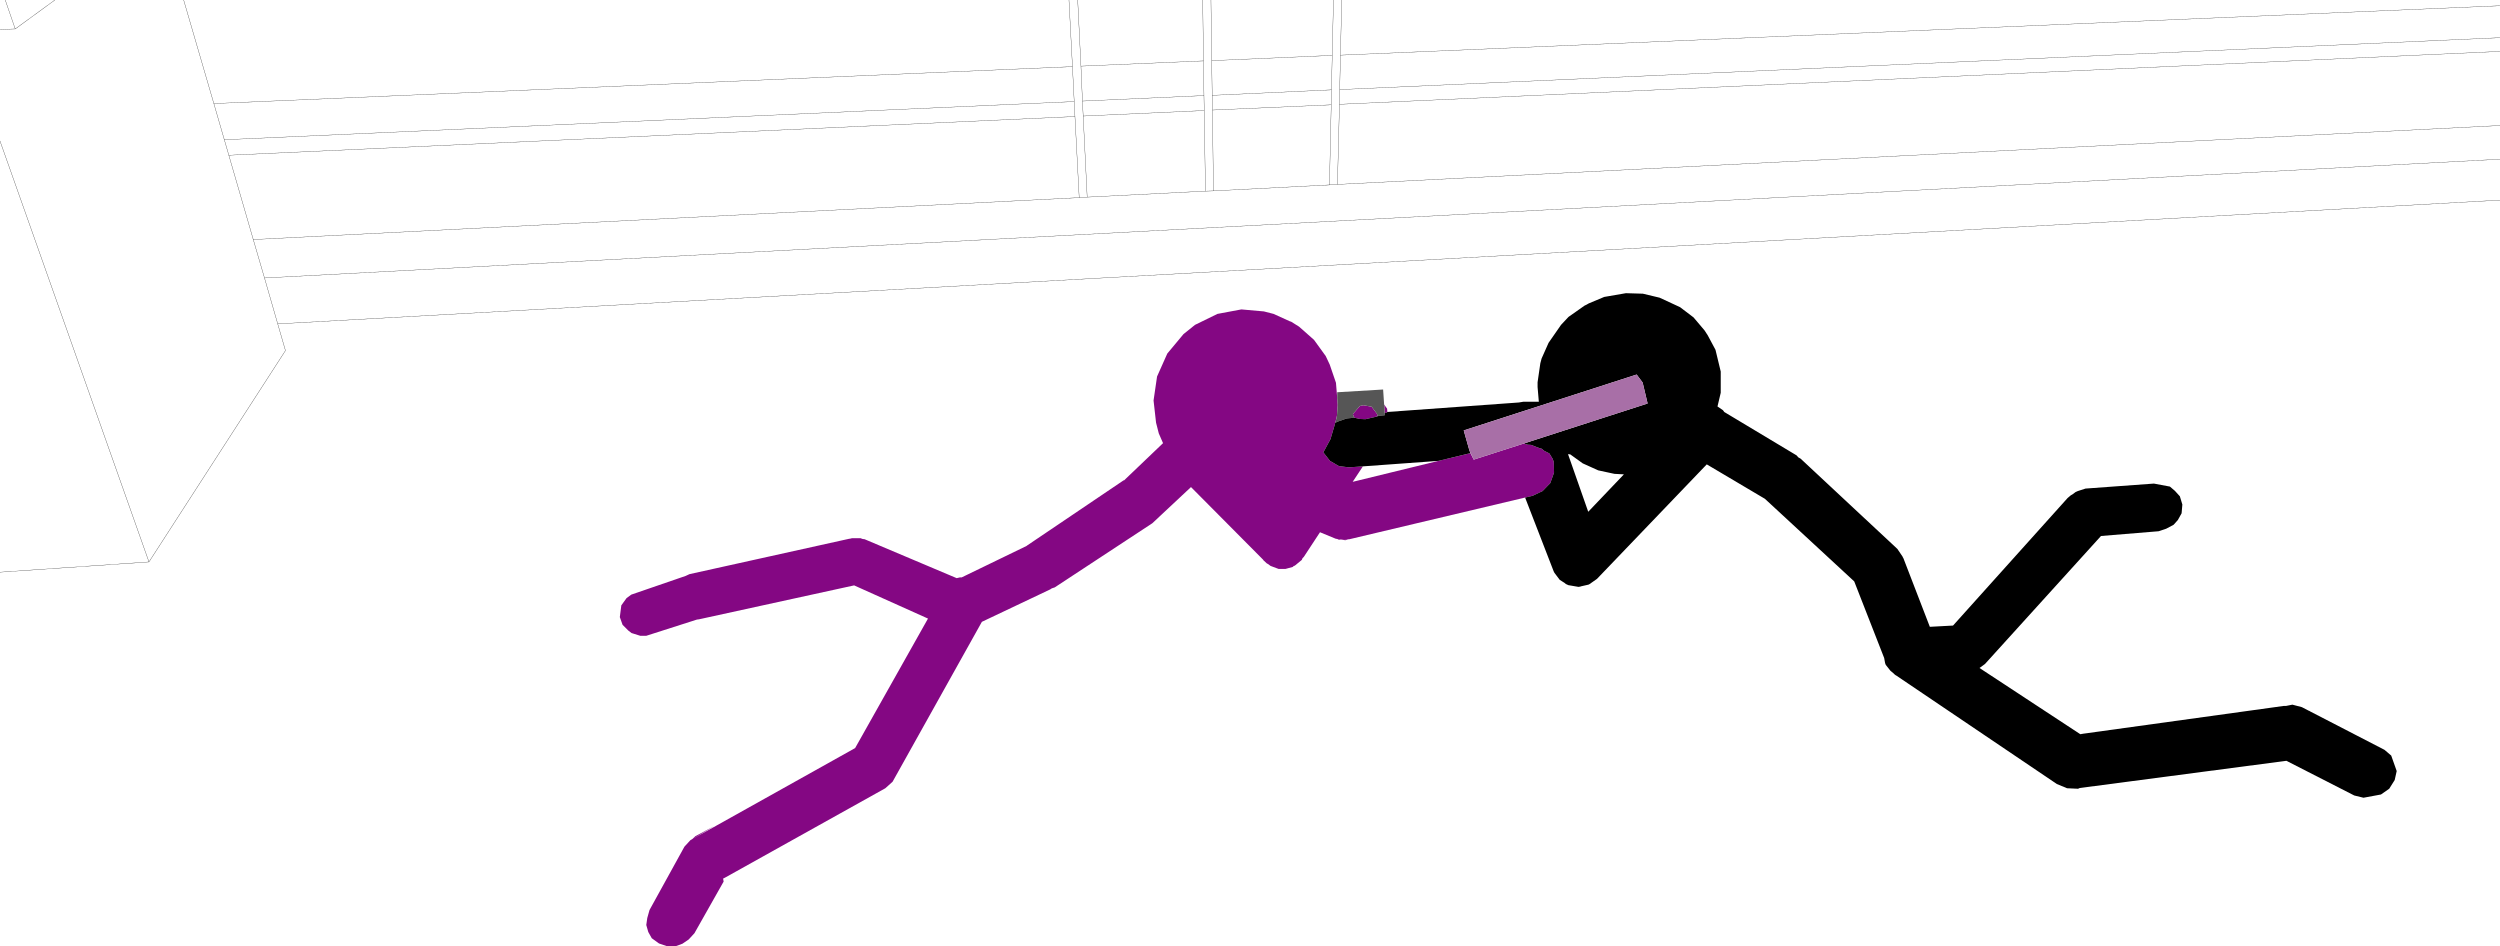 <?xml version="1.0" encoding="UTF-8" standalone="no"?>
<svg xmlns:xlink="http://www.w3.org/1999/xlink" height="189.65px" width="500.95px" xmlns="http://www.w3.org/2000/svg">
  <g transform="matrix(1.0, 0.0, 0.0, 1.0, -1.2, -10.7)">
    <path d="M270.05 10.7 L269.8 21.75 502.15 11.85 M243.85 10.7 L244.0 22.85 268.15 21.8 268.4 10.7 M244.15 32.75 L267.95 31.7 268.0 28.7 244.1 29.8 244.15 32.75 244.35 48.95 267.6 47.75 267.95 31.7 M267.6 47.75 L269.2 47.65 269.6 31.6 269.65 28.65 269.8 21.75 M244.0 22.85 L244.1 29.8 M268.0 28.7 L268.15 21.8 M217.15 10.7 L217.8 23.95 242.35 22.9 242.2 10.7 M38.0 10.7 L44.05 31.45 216.1 24.05 215.4 10.7 M216.45 31.05 L46.15 38.7 47.05 41.8 216.6 34.05 216.45 31.05 216.1 24.05 M218.25 33.95 L242.5 32.85 242.45 29.85 218.1 30.95 218.25 33.95 219.05 50.2 242.75 49.0 242.5 32.85 M217.8 23.95 L218.1 30.95 M242.45 29.85 L242.35 22.9 M216.6 34.05 L217.45 50.3 219.05 50.2 M242.75 49.0 L244.35 48.95 M44.05 31.45 L46.15 38.7 M12.2 10.7 L4.25 16.5 1.2 16.6 M2.25 10.7 L4.25 16.5 M217.45 50.3 L51.95 58.7 54.2 66.4 502.15 42.6 M54.2 66.4 L56.85 75.6 502.15 50.8 M56.85 75.6 L58.4 80.95 31.05 123.3 1.2 125.35 M47.05 41.8 L51.95 58.7 M1.2 38.95 L31.05 123.3 M502.15 18.25 L269.65 28.65 M269.6 31.6 L502.15 21.0 M269.2 47.65 L502.15 35.85" fill="none" stroke="#000000" stroke-linecap="round" stroke-linejoin="round" stroke-width="0.05"/>
    <path d="M306.8 110.4 L271.6 118.75 269.9 118.8 271.4 118.8 270.75 118.95 269.9 118.8 269.5 118.85 269.15 118.7 268.85 118.65 265.7 117.35 262.45 122.3 262.2 122.55 262.05 122.9 260.65 124.05 260.45 124.1 260.25 124.3 258.8 124.7 257.4 124.7 255.8 124.1 255.25 123.7 255.05 123.6 254.35 122.95 254.3 122.85 239.85 108.3 232.1 115.55 212.55 128.4 211.95 128.6 211.65 128.8 197.95 135.3 180.05 167.35 178.6 168.65 146.5 186.55 146.1 186.75 146.2 187.35 140.35 197.7 139.2 198.95 137.95 199.8 136.6 200.3 135.0 200.35 133.25 199.75 131.8 198.7 131.1 197.45 130.7 196.05 130.9 194.65 131.35 193.05 138.35 180.35 139.55 179.05 139.9 178.85 140.55 178.25 144.35 176.2 139.9 178.85 172.55 160.6 187.15 134.65 172.35 128.0 141.25 134.8 140.85 134.85 130.7 138.1 129.5 138.1 127.75 137.55 127.1 137.05 125.95 135.9 125.4 134.35 125.7 132.0 126.75 130.55 127.7 129.85 138.6 126.1 139.35 125.75 171.4 118.65 171.5 118.65 171.9 118.55 173.65 118.55 174.05 118.7 174.45 118.75 192.9 126.55 193.55 126.4 193.9 126.4 206.9 120.1 206.95 120.05 226.35 106.95 226.45 106.95 234.25 99.5 233.4 97.55 232.85 95.4 232.35 90.95 233.05 86.15 235.1 81.55 238.35 77.65 240.65 75.8 245.15 73.6 249.95 72.7 254.45 73.1 256.4 73.6 259.7 75.1 259.9 75.15 261.5 76.15 264.5 78.8 266.85 82.05 267.65 83.75 268.9 87.4 269.15 90.45 269.25 91.85 269.1 94.0 268.95 94.7 268.6 96.0 267.8 98.7 266.45 101.2 266.35 101.3 266.45 101.45 267.7 103.05 269.5 104.1 271.5 104.35 274.3 104.15 272.25 107.25 289.45 103.05 295.85 101.5 296.5 102.8 306.6 99.55 307.25 99.8 308.0 99.85 309.8 100.55 310.1 100.6 310.65 101.05 311.65 101.55 312.0 102.1 312.05 102.2 312.3 102.6 312.55 103.25 312.6 105.4 311.85 107.5 310.3 109.1 308.3 110.05 306.8 110.4 M278.55 91.75 L279.15 92.6 279.2 93.25 279.1 93.35 278.65 93.5 278.6 92.2 278.55 91.75 M277.25 94.05 L277.2 94.15 277.15 94.15 277.1 94.15 276.55 94.3 274.8 94.7 273.65 94.65 272.6 94.4 272.3 93.8 272.35 93.6 273.7 92.05 274.4 91.9 276.05 92.2 277.1 93.6 277.25 94.05" fill="#840783" fill-rule="evenodd" stroke="none"/>
    <path d="M269.15 90.45 L269.15 89.3 278.35 88.75 278.55 91.75 278.6 92.2 278.65 93.5 278.7 93.9 277.25 94.05 277.1 93.6 276.05 92.2 274.4 91.9 273.7 92.05 272.35 93.6 272.3 93.8 272.6 94.4 271.05 94.55 269.05 95.25 268.95 95.35 268.75 95.4 268.95 94.7 269.1 94.0 269.25 91.85 269.15 90.45" fill="#565656" fill-rule="evenodd" stroke="none"/>
    <path d="M279.2 93.25 L305.55 91.35 306.45 91.2 309.55 91.2 309.3 88.25 309.3 87.3 309.85 83.5 310.1 82.55 311.5 79.4 314.0 75.8 315.5 74.2 318.7 71.95 Q319.15 71.75 319.55 71.5 L322.65 70.2 327.0 69.45 330.4 69.55 333.75 70.35 337.85 72.25 340.55 74.3 342.75 76.9 343.4 77.9 344.95 80.8 346.0 85.15 346.0 89.4 345.35 92.15 346.45 92.9 346.7 93.25 361.2 101.95 361.55 102.35 362.0 102.6 381.4 120.7 382.45 122.25 382.45 122.3 382.6 122.55 387.9 136.3 392.55 136.05 415.5 110.5 416.15 109.95 416.5 109.75 417.1 109.3 417.55 109.1 419.1 108.6 432.8 107.6 436.0 108.2 437.0 109.05 438.0 110.15 438.5 111.8 438.35 113.55 437.6 114.9 436.75 115.85 435.25 116.65 433.75 117.15 422.2 118.1 398.95 143.75 397.85 144.55 418.55 158.15 418.05 157.8 458.85 152.15 459.3 152.15 460.55 151.9 462.45 152.4 463.9 153.15 463.95 153.15 464.1 153.25 479.0 160.95 480.35 162.1 481.45 165.2 481.05 167.0 479.95 168.75 478.3 169.9 474.8 170.55 472.95 170.1 459.35 163.15 417.95 168.6 417.6 168.75 415.4 168.65 413.35 167.8 381.15 146.05 381.05 146.0 380.85 145.85 380.65 145.65 380.0 145.1 379.05 143.9 379.0 143.7 378.95 143.65 378.75 142.55 372.75 127.2 354.85 110.65 343.2 103.75 321.2 126.7 319.7 127.75 319.5 127.85 317.95 128.2 317.85 128.25 317.8 128.25 317.5 128.3 315.45 127.95 315.15 127.8 315.0 127.75 314.7 127.5 313.75 126.9 312.65 125.45 312.6 125.3 312.55 125.25 306.8 110.4 308.3 110.05 310.3 109.1 311.85 107.5 312.6 105.4 312.55 103.25 312.3 102.6 312.05 102.2 312.0 102.1 311.65 101.55 310.65 101.05 310.1 100.6 309.8 100.55 308.0 99.85 307.25 99.8 306.6 99.55 331.35 91.55 330.35 87.35 329.15 85.75 294.5 96.95 295.65 101.0 295.85 101.5 289.45 103.05 274.3 104.15 271.5 104.35 269.5 104.1 267.7 103.05 266.45 101.45 266.35 101.3 266.45 101.2 267.8 98.7 268.6 96.0 268.75 95.4 268.95 95.35 269.05 95.25 271.05 94.55 272.6 94.4 273.65 94.65 274.8 94.7 276.55 94.3 277.15 94.15 277.8 94.0 277.2 94.15 277.25 94.05 278.7 93.9 278.65 93.5 279.1 93.35 279.2 93.25 M324.7 105.65 L321.45 104.95 318.35 103.55 315.85 101.75 315.4 101.7 319.45 113.25 326.6 105.75 324.7 105.65" fill="#000000" fill-rule="evenodd" stroke="none"/>
    <path d="M295.65 101.0 L294.5 96.95 329.15 85.75 330.35 87.35 331.35 91.55 306.6 99.55 296.5 102.8 295.65 101.0" fill="#a86fa7" fill-rule="evenodd" stroke="none"/>
  </g>
</svg>
